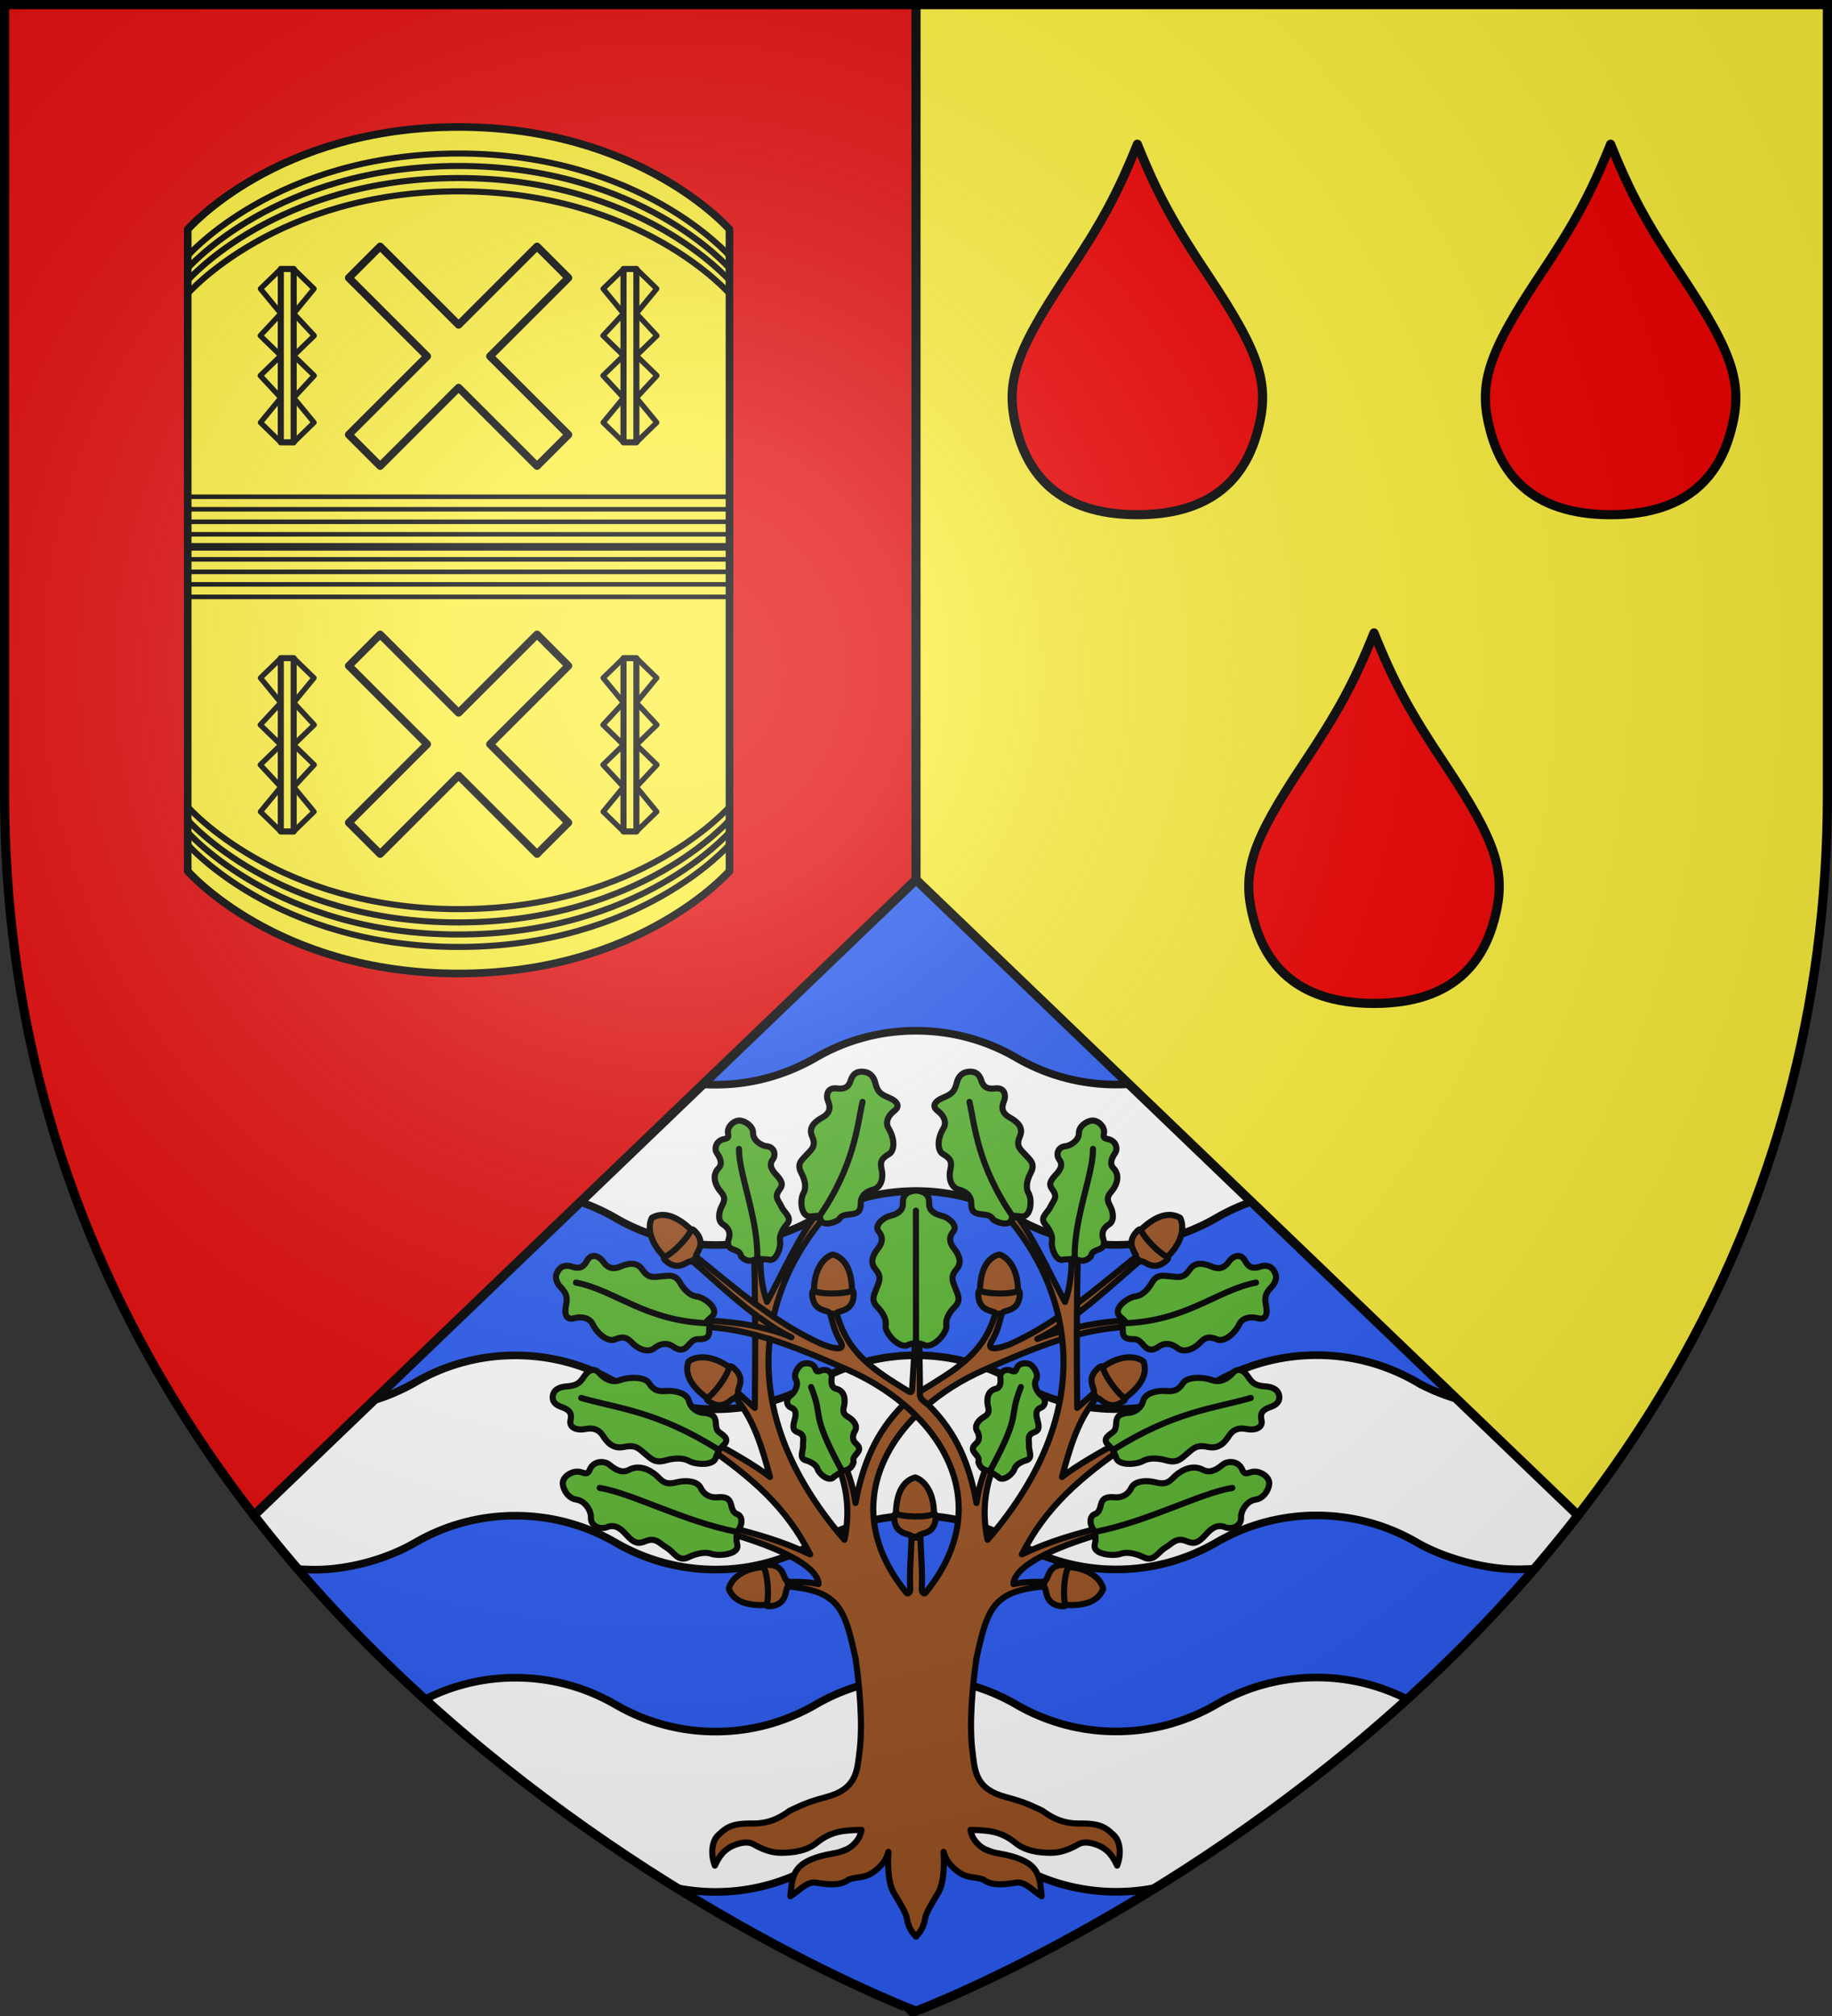 <svg xmlns="http://www.w3.org/2000/svg" xmlns:xlink="http://www.w3.org/1999/xlink" height="660" width="600"><rect width="100%" height="100%" fill="#333333" stroke="none"/><radialGradient id="d" cx="220" cy="220" gradientUnits="userSpaceOnUse" r="405" gradientTransform="translate(-.5 -.5)"><stop offset="0" stop-color="#fff" stop-opacity=".31"/><stop offset=".19" stop-color="#fff" stop-opacity=".25"/><stop offset=".6" stop-color="#6b6b6b" stop-opacity=".125"/><stop offset="1" stop-opacity=".125"/></radialGradient><clipPath id="a"><path d="m-509.541 239.053-216.875 208.156c88.378 114.071 216.875 162.344 216.875 162.344s128.496-48.273 216.875-162.344z"/></clipPath><path d="M1.5 1.5h597V260c0 286.31-298.5 398.5-298.5 398.5S1.5 546.31 1.5 260z" fill="#fcef3c"/><path d="M1.5 1.5H300v657S1.5 546.31 1.5 260z" fill="#e20909"/><path d="M300 288 83.125 496.156C171.503 610.228 300 658.5 300 658.5s128.497-48.272 216.875-162.344z" fill="#fff" style="fill:#2b5df2;fill-opacity:1"/><path clip-path="url(#a)" d="M-734.776 459.375c8.073 3.564 17.752 5.552 28.428 5.552 10.677 0 23.146-3.26 32.804-8.857 9.658-5.598 20.844-8.799 32.803-8.799 11.96 0 23.146 3.2 32.804 8.799 9.658 5.598 20.844 8.828 32.803 8.828 11.96 0 23.131-3.274 32.79-8.872 9.657-5.598 20.844-8.798 32.803-8.798a65.116 65.116 0 0 1 32.789 8.813 65.224 65.224 0 0 0 32.817 8.813c11.96 0 23.146-3.259 32.804-8.857a65.116 65.116 0 0 1 32.789-8.813 65.116 65.116 0 0 1 32.789 8.813c9.658 5.598 23.09 8.814 32.818 8.814 9.727 0 12.617-1.275 19.32-3.61.158-16.481-.91-33.72-3.798-51.285-5.593 1.571-6.51 2.406-15.537 2.406-9.026 0-23.145-3.2-32.803-8.799a65.116 65.116 0 0 0-32.79-8.813c-11.958 0-23.145 3.201-32.803 8.799-9.657 5.598-20.844 8.857-32.803 8.857a65.116 65.116 0 0 1-32.789-8.814c-9.658-5.598-20.845-8.798-32.803-8.798-11.96 0-23.146 3.2-32.804 8.798-9.658 5.598-20.844 8.857-32.803 8.857a65.116 65.116 0 0 1-32.79-8.813 65.223 65.223 0 0 0-32.817-8.813 65.116 65.116 0 0 0-32.79 8.813c-9.657 5.598-21.343 8.857-32.803 8.857-11.46 0-23.32-2.706-32.4-7.466zm0 105.529c8.073 3.564 17.752 5.552 28.428 5.552 10.677 0 23.146-3.26 32.804-8.857 9.658-5.598 20.844-8.799 32.803-8.799 11.96 0 23.146 3.201 32.804 8.799 9.658 5.598 20.844 8.828 32.803 8.828 11.96 0 23.131-3.274 32.79-8.871 9.657-5.598 20.844-8.8 32.803-8.8a65.116 65.116 0 0 1 32.789 8.814 65.224 65.224 0 0 0 32.817 8.813c11.96 0 23.146-3.259 32.804-8.856a65.116 65.116 0 0 1 32.789-8.814 65.116 65.116 0 0 1 32.789 8.814c9.658 5.597 23.09 8.813 32.818 8.813 9.727 0 12.617-1.275 19.32-3.61.158-16.48-.91-33.72-3.798-51.285-5.593 1.571-6.51 2.406-15.537 2.406-9.026 0-23.145-3.2-32.803-8.798a65.116 65.116 0 0 0-32.79-8.814c-11.958 0-23.145 3.201-32.803 8.8-9.657 5.597-20.844 8.856-32.803 8.856a65.116 65.116 0 0 1-32.789-8.813c-9.658-5.598-20.845-8.8-32.803-8.8-11.96 0-23.146 3.202-32.804 8.8-9.658 5.597-20.844 8.856-32.803 8.856a65.116 65.116 0 0 1-32.79-8.813 65.223 65.223 0 0 0-32.817-8.813 65.116 65.116 0 0 0-32.79 8.813c-9.657 5.598-21.343 8.857-32.803 8.857-11.46 0-23.32-2.705-32.4-7.465zm0-211.779c8.073 3.565 17.752 5.552 28.428 5.552 10.677 0 23.146-3.259 32.804-8.857 9.658-5.597 20.844-8.798 32.803-8.798 11.96 0 23.146 3.2 32.804 8.798 9.658 5.598 20.844 8.828 32.803 8.828 11.96 0 23.131-3.273 32.79-8.871 9.657-5.598 20.844-8.799 32.803-8.799a65.116 65.116 0 0 1 32.789 8.813 65.224 65.224 0 0 0 32.817 8.814c11.96 0 23.146-3.26 32.804-8.857a65.116 65.116 0 0 1 32.789-8.813 65.116 65.116 0 0 1 32.789 8.813c9.658 5.598 23.09 8.813 32.818 8.813 9.727 0 12.617-1.275 19.32-3.61.158-16.48-.91-33.719-3.798-51.284-5.593 1.57-6.51 2.406-15.537 2.406-9.026 0-23.145-3.201-32.803-8.799a65.116 65.116 0 0 0-32.79-8.813c-11.958 0-23.145 3.2-32.803 8.799-9.657 5.597-20.844 8.856-32.803 8.856a65.116 65.116 0 0 1-32.789-8.813c-9.658-5.598-20.845-8.799-32.803-8.799-11.96 0-23.146 3.201-32.804 8.799-9.658 5.598-20.844 8.857-32.803 8.857a65.116 65.116 0 0 1-32.79-8.814 65.223 65.223 0 0 0-32.817-8.813 65.116 65.116 0 0 0-32.79 8.813c-9.657 5.598-21.343 8.857-32.803 8.857-11.46 0-23.32-2.705-32.4-7.465z" fill="#2b5df2" stroke="#000" stroke-width="2.5" transform="translate(809.541 48.947)" style="fill:#fff"/><path id="b" d="M349.535 89.83c-17.498 26.223-20.544 35.992-16.404 51.354 3.517 13.05 12.76 27.316 39.369 27.316s35.852-14.266 39.37-27.316c4.139-15.362 1.093-25.131-16.405-51.354-10.936-16.39-16.403-26.224-22.965-42.614-6.562 16.39-12.03 26.224-22.965 42.614z" fill="#e00" stroke="#000" stroke-linecap="round" stroke-linejoin="round" stroke-width="3"/><use height="100%" transform="translate(155)" width="100%" xlink:href="#b"/><use height="100%" transform="translate(77.5 160)" width="100%" xlink:href="#b"/><g stroke="#000" stroke-linecap="round" stroke-linejoin="round" stroke-width="1.805"><path d="M-849.947 171.51c-43.063 0-64.056-24.224-64.056-24.224V-4.509s20.993-24.223 64.056-24.223 64.055 24.223 64.055 24.223v151.795s-20.993 24.223-64.055 24.223" fill="#fcef3c" transform="matrix(1.385 0 0 1.384 1327.372 81.334)"/><g fill="none"><path d="M-914.003 82.423h128.111v-2.96h-128.11zm0-23.684h128.111v2.96h-128.11zm0 17.763h128.111v-2.96h-128.11zm0-8.881h128.111v-2.96h-128.11z" stroke-width="1.083" transform="matrix(1.385 0 0 1.384 1327.372 81.334)"/><path d="M-914.003 70.581h128.111" transform="matrix(1.385 0 0 1.384 1327.372 81.334)"/><path d="M-914.003 141.006s20.993 24.223 64.056 24.223 64.055-24.223 64.055-24.223m-128.11-2.95s20.992 24.223 64.055 24.223 64.055-24.223 64.055-24.223m-128.11-5.995s20.992 24.223 64.055 24.223 64.055-24.223 64.055-24.223m-128.11-130.29s20.992-24.223 64.055-24.223 64.055 24.223 64.055 24.223m-128.11 2.95s20.992-24.223 64.055-24.223 64.055 24.223 64.055 24.223m0 2.855s-20.993-24.223-64.055-24.223-64.056 24.223-64.056 24.223m128.111 3.14s-20.993-24.223-64.055-24.223-64.056 24.223-64.056 24.223m128.111 124.486s-20.993 24.222-64.055 24.222-64.056-24.222-64.056-24.222" stroke-width="1.444" transform="matrix(1.385 0 0 1.384 1327.372 81.334)"/></g><path d="M-807.905 137.924h-3.045V96.912h3.045zm0-133.071h-3.045v41.012h3.045zm-84.085 133.071h3.045V96.912h-3.045zm0-133.071h3.045v41.012h-3.045z" fill="#fcef3c" stroke-width="1.444" transform="matrix(1.385 0 0 1.384 1327.372 81.334)"/><g fill="none"><path d="m-810.95 137.924-4.812-4.684 4.812-5.854-4.855-5.24 4.855-4.728-4.855-4.727 4.855-5.24-4.812-5.854 4.812-4.685m3.045 41.012 4.812-4.684-4.812-5.854 4.856-5.24-4.856-4.728 4.856-4.727-4.856-5.24 4.812-5.854-4.812-4.685m-3.045-92.06-4.812 4.686 4.812 5.853-4.855 5.24 4.855 4.728-4.855 4.727 4.855 5.241-4.812 5.853 4.812 4.685m3.045-41.012 4.812 4.685-4.812 5.853 4.856 5.24-4.856 4.728 4.856 4.727-4.856 5.241 4.812 5.853-4.812 4.685m-81.04 92.06 4.812-4.685-4.812-5.854 4.856-5.24-4.856-4.728 4.856-4.727-4.856-5.24 4.812-5.854-4.812-4.685m-3.045 41.012-4.811-4.684 4.811-5.854-4.855-5.24 4.855-4.728-4.855-4.727 4.855-5.24-4.811-5.854 4.811-4.685m3.045-92.06 4.812 4.686-4.812 5.853 4.856 5.24-4.856 4.728 4.856 4.727-4.856 5.241 4.812 5.853-4.812 4.685m-3.045-41.012-4.811 4.685 4.811 5.853-4.855 5.24 4.855 4.728-4.855 4.727 4.855 5.241-4.811 5.853 4.811 4.685" stroke-width="1.264" transform="matrix(1.385 0 0 1.384 1327.372 81.334)"/><path d="m-868.498 143.248-7.422-7.422 18.55-18.55-18.55-18.551 7.422-7.422 18.55 18.55 18.552-18.55 7.421 7.422-18.55 18.55 18.55 18.551-7.421 7.422-18.551-18.55zm0-143.719-7.422 7.422 18.55 18.551-18.55 18.55 7.422 7.423 18.55-18.551 18.552 18.55 7.421-7.421-18.55-18.551 18.55-18.55-7.421-7.423-18.551 18.551z" transform="matrix(1.385 0 0 1.384 1327.372 81.334)"/></g></g><path d="M293.432 497.692c-.348-9.785 2.975-13.105 6.321-13.997 2.59.763 6.787 4.68 6.058 14.117z" fill="#9d5324" stroke="#000" stroke-linecap="round" stroke-linejoin="round" stroke-width="2"/><path d="M293.392 495.543c2.117 1.09 10.085 1.365 12.48.061.528-.032.637.53.628.838-.195 6.502-5.46 5.078-5.824 6.58-.45.064.112.051-.992.054-1.105.003-.662.002-1.097-.037-.138-1.159-5.667-.195-5.715-6.333-.004-.488.058-1.174.52-1.163zM302.469 461.093c5.648-5.066 12.454-9.374 19.94-12.663 17.072-7.501 31.246-13.362 46.976-14.041l-.183-2.097c-9.383.347-20.851 2.778-29.485 6.068 12.417-5.92 25.97-19.277 34.96-26.704l-1.33-1.286c-12.758 10.12-25.724 21.948-41.795 29.368-2.004.925-9.132 3.483-6.82-.497 2.2-3.788 2.533-6.324 3.443-9.379l-2.121-.2c-3.51 13.74-14.117 19.287-24.35 25.638l-2.866 2.319" fill="#9d5324" stroke="#000" stroke-linecap="round" stroke-linejoin="round" stroke-width="2"/><path d="M268.59 396.13c-6.392 7.25-12.22 20.647-17.392 30.091-1.903-5.386-2.126-10.127-2.204-15.207l-1.983.17c.128 5.325.203 10.465.254 15.597-7.203-5.354-13.939-11.117-20.613-16.411l-1.322 1.288c6.093 5.033 13.78 12.54 21.969 18.7.009 1.266.03 2.542.034 3.814-5.474-1.108-11.271-1.688-16.527-1.882l-.187 2.103c5.706.246 11.205 1.186 16.714 2.627.011 7.583-.04 15.35-.136 23.887l-5.458-4.831-1.322.983c6.537 7.464 9.222 17.074 11.764 26.481-4.595-3.681-13.48-8.704-18.748-11.477l-1.644 1.644c14.282 10.011 25.618 19.494 33.546 35.178-9.618-4.59-17.772-6.662-26.156-8.9l-.339 1.983c6.182 1.695 28.918 8.641 29.258 16.648-3.337-.688-6.411-.902-10.696-.644l-.153 1.305c17.382 1.495 19.301 6.695 23.003 23.888 1.226 8.766 2.403 21.115 1.254 30.244-.835 6.637-.945 12.246-10.984 14.936-6.889 1.846-8.354 2.87-11.9 4.442-4.743 3.571-8.72 4.268-12.594 4.204-6.928-.115-8.556 1.772-10.73 3.73-2.347 2.112-2.538 6.626-1.17 10.036 1.34-2.793 2.84-5.558 7.221-7.002 2.3-.758 4.129-.715 5.374 0 4.966 2.853 7.88 2.847 10.035 2.798 5.34-.121 8.478-1.43 10.747-3.272 4.858-3.944 9.238-4.083 14.646-4.205-.353 1.779-.948 3.259-2.746 4.917-2.667 2.458-5.7 2.544-8.883 3.255-11.256 2.512-10.983 7.154-11.662 13.545 2.752-1.623 5.294-4.95 8.407-4.441 4.189.683 7.64 1.021 10.442-.831 1.887-1.247 5.314-.268 8.696-2.899 2.31-1.796 3.888-3.702 4.56-6.358-.44 7.88.705 11.568 1.695 13.292 1.243 2.163 3.868 6.156 4.255 8.137.827 4.23 1.986 4.927 3.085 6.307 1.1-1.38 2.258-2.078 3.085-6.307.388-1.981 3.013-5.974 4.255-8.137.99-1.724 2.135-5.411 1.695-13.292.673 2.656 2.25 4.562 4.56 6.358 3.383 2.631 6.81 1.652 8.696 2.899 2.802 1.852 6.253 1.514 10.442.83 3.114-.508 5.656 2.819 8.408 4.442-.68-6.39-.407-11.033-11.663-13.545-3.182-.71-6.216-.797-8.882-3.255-1.799-1.658-2.393-3.138-2.746-4.917 5.407.122 9.788.261 14.646 4.205 2.268 1.841 5.407 3.15 10.747 3.272 2.154.049 5.069.055 10.035-2.798 1.244-.715 3.073-.758 5.373 0 4.382 1.444 5.88 4.209 7.221 7.002 1.368-3.41 1.177-7.924-1.17-10.036-2.174-1.958-3.802-3.845-10.73-3.73-3.873.064-7.85-.633-12.594-4.204-3.545-1.572-5.01-2.596-11.9-4.442-10.038-2.69-10.149-8.299-10.984-14.936-1.149-9.129.028-21.478 1.254-30.244 3.702-17.193 5.622-22.393 23.003-23.888l-.153-1.305c-4.284-.258-7.359-.044-10.696.644.34-8.007 23.077-14.953 29.258-16.648l-.34-1.983c-8.383 2.238-16.537 4.31-26.155 8.9 7.928-15.684 19.264-25.167 33.547-35.178l-1.645-1.644c-5.267 2.773-14.153 7.796-18.748 11.477 2.543-9.407 5.227-19.017 11.765-26.481l-1.323-.983-5.458 4.831c-.205-18.241-.214-33.095.187-49.723l-1.984-.17c-.077 5.08-.3 9.821-2.203 15.207-5.173-9.444-11-22.841-17.392-30.092l-2.323 1.289c20.679 23.583 32.318 62.652-5.644 106.686-1.52-7.18-1.36-14.57 1.322-22.276l-1.983-1c-1.51 3.983-2.366 7.225-2.967 11.223-2.37-12.697-6.487-22.89-15.663-32.008-1.067-1.047-2.83-1.763-2.864-3.357.01-7.35-.216-13.758-.204-19.784l-1.254-.068-1.085 17.767c-.085 1.38-.457 1.369-1.543.695-10.232-6.351-19.748-11.894-23.257-25.633l-2.119.203c.91 3.055 1.241 5.587 3.441 9.375 2.312 3.98-4.81 1.417-6.814.492-5.347-2.469-10.354-5.427-15.12-8.646 2.95-13.131 9.587-24.556 17.578-33.67l-2.322-1.288zm-15.867 38.008c2.15 1.386 4.311 2.647 6.476 3.68-2.043-.927-4.31-1.718-6.696-2.391.068-.432.144-.86.22-1.289zm-.61 4.239c8.121 2.529 16.386 6.058 25.478 10.053 6.823 2.998 13.076 6.848 18.409 11.342-9.165 9.113-13.447 19.59-15.816 32.279-.6-3.998-1.457-7.24-2.966-11.224l-1.984 1c2.682 7.707 2.842 15.096 1.323 22.277-20.64-23.94-26.61-46.413-24.444-65.727zm44.276 21.717c1.1.94 2.155 1.904 3.17 2.899zm3.611 3.34c15.393 15.394 20.373 36.879 3.136 58.013-.664.68-1.271-.421-1.271-1 .338-5.682-.27-11.372-.407-17.055h-2.916c-.137 5.683-.745 11.373-.407 17.055 0 .579-.68 1.68-1.27 1-17.24-21.137-12.263-42.619 3.135-58.014z" fill="#9d5324" stroke="#000" stroke-linecap="round" stroke-linejoin="round" stroke-width="2"/><path d="M300 389.755c-2.342.19-4.435 1.126-4.302 4.085.115 2.582-1.863 3.584-3.906 4.137-2.942.7-5.459 3.45-4.073 5.103 1.61 1.921 1.313 3.742-.06 5.493-2.611 3.325-2.318 5.344-.84 7.086 2.037 2.4 1.107 3.874.29 6.036-.897 2.373-1.947 4.003.305 6.272 2.193 2.21 2.927 4.428 2.64 6.002-.419 2.288 4.6 8.009 7.49 6.255l2.456-.729 2.457.73c2.89 1.753 7.908-3.968 7.49-6.256-.287-1.574.447-3.793 2.64-6.002 2.252-2.27 1.201-3.9.305-6.272-.817-2.162-1.747-3.636.29-6.036 1.478-1.742 1.77-3.76-.84-7.086-1.374-1.751-1.672-3.572-.06-5.493 1.385-1.652-1.131-4.404-4.074-5.103-2.043-.553-4.02-1.555-3.905-4.137.132-2.959-1.96-3.895-4.302-4.085z" fill="#5ab532" stroke="#000" stroke-linecap="round" stroke-linejoin="round" stroke-width="2"/><g id="c" stroke="#000" stroke-linecap="round" stroke-linejoin="round" stroke-width="2"><path d="M182.294 417.002c.606-1.608 2.03-3.31 4.975-2.324 2.569.861 3.845.116 4.924-1.825 1.457-2.823 4.113-1.617 5.422.283 1.522 2.208 3.44 2.436 5.555 1.527 4.016-1.727 5.967-.847 7.342 1.173 1.896 2.784 3.61 2.254 5.994 2.036 2.618-.24 4.544-.852 6.253 2.116 1.663 2.888 3.709 4.287 5.366 4.444 2.411.228 7.635 4.017 5.13 6.483-1.616 1.593-1.906 1.303-1.278 1.938l.545.22c-.028.069-.037.148-.06.22.074.063.133.13.213.2l-.25-.094c-.509 1.971.928 4.985-3.129 5.007-1.494.01-1.982-.104-3.956 2.119-1.536 1.73-2.952 1.685-4.943.27-1.369-.973-3.592-1.38-6.108.575-2.144 1.666-5.307.25-7.165-1.66-1.692-1.741-2.824-2.418-5.85-1.17-1.742.719-5.173-1.08-7.173-5.053-1.052-2.092-3.608-2.591-6.155-1.903-2.19.593-3.24-.956-2.593-4.082.648-3.131.035-4.212-1.875-6.274-1.288-1.39-1.655-2.976-1.184-4.226zm80.286 29.695c-1.111.62-2.942 3.243-1.876 5.036.93 1.564-.391 4.098-1.692 5.075-1.906 1.347-1.398 3.467.149 4.06 1.798.691 1.503 2.464 1.079 3.976-.804 2.871-.382 3.528 1.261 4.149 2.265.854 1.388 2.598 1.504 4.191.127 1.75-1.471 4.191.907 4.898 2.315.688 3.579 1.834 3.886 2.898.447 1.548 3.835 4.444 5.357 2.46l2.872-1.876c1.914-.283 2.95-1.008 3.545-2.856-.167-.98-.307-1.284 1.098-2.886 1.094-1.248.897-2.17-.373-3.277-.874-.762-1.429-2.162-.284-4.082.975-1.637-.43-3.513-2.05-4.465-1.474-.867-2.102-1.514-1.535-3.67.326-1.242.665-4.882-2.486-5.64-1.659-.398-1.768-2.03-1.556-3.795.182-1.517-1.396-3.01-3.618-2.151-2.225.86-1.033-1.034-2.77-1.998-1.17-.65-2.554-.53-3.418-.047zm-20.488-79.856c1.419-.05 4.62 1.559 4.545 4.126-.064 2.24 2.59 4.077 4.388 4.283 2.586.214 3.233 2.774 2.043 4.38-1.383 1.869-.139 3.553 1.09 4.88 2.333 2.52 2.275 3.481 1.005 5.178-1.75 2.337.046 3.622.792 5.377.818 1.926 3.695 3.49 1.755 5.743-1.888 2.194-2.505 4.204-2.23 5.522.398 1.917-1.348 7.12-3.903 5.991l-3.815-.16c-2.02.915-3.422.806-4.999-.767-.365-1.14-.393-1.549-2.628-2.35-1.74-.624-2.045-1.72-1.402-3.695.442-1.357.229-3.187-1.923-4.488-1.835-1.11-1.474-3.98-.407-6.01.972-1.85 1.236-2.93-.48-4.847-.988-1.104-3.28-4.731-.614-7.528 1.404-1.472.631-3.263-.526-4.992-.996-1.486-.261-4.061 2.37-4.563 2.636-.502.452-1.745 1.627-3.864.792-1.428 2.208-2.177 3.312-2.216zm-57.725 118.21c-.337 1.538 1.13 5.398 4.47 5.904 2.915.441 4.784 3.759 4.706 5.767-.22 2.871 2.972 4.162 5.282 3.23 2.687-1.082 4.63.66 6.113 2.305 2.817 3.122 4.073 3.278 6.515 2.28 3.365-1.376 4.684.878 6.814 2.092 2.338 1.334 3.811 4.83 7.104 3.228 3.205-1.56 5.928-1.773 7.583-1.172 2.407.873 9.185.236 8.513-2.89-.422-1.968-.296-3.011-.112-4.263 1.094-1.182 2.39-3.996.607-5.568-1.407-.66-1.931-.783-2.54-3.405-.472-2.042-1.835-2.625-4.517-2.374-1.843.172-4.174-.479-5.445-3.125-1.084-2.256-4.873-2.517-7.709-1.817-2.583.638-4.034.68-6.187-1.63-1.24-1.331-5.499-4.662-9.635-2.39-2.178 1.195-4.35-.058-6.366-1.716-1.735-1.426-5.213-1.213-6.369 1.544-1.158 2.763-2.348.095-5.319.893-2.003.538-3.246 1.912-3.508 3.108zm-3.067-28.953c-.599 1.455-.564 3.461 2.637 4.54 2.794.94 3.367 2.207 2.942 4.17-.716 2.79 2.392 3.547 4.83 3.031 2.833-.6 4.631.386 5.807 2.262 2.232 3.564 4.51 4.124 7.089 3.566 3.552-.77 4.649.609 6.535 2.175 2.072 1.72 3.292 3.282 6.813 2.276 3.427-.98 6.146-.717 7.671.162 2.22 1.278 8.53 1.704 8.886-1.368l1.015-2.185c.934-1.647 4.254-2.845.803-5.273-1.272-.894-1.767-1.107-1.91-3.794-.112-2.093-1.352-2.904-4.037-3.123-1.845-.15-4.027-1.196-4.82-4.023-.676-2.41-4.362-3.325-7.276-3.128-2.655.18-4.091-.032-5.81-2.68-.99-1.526-5.171-2.34-9.639-.822-2.352.8-4.883-.38-6.581-2.363-1.46-1.705-3.433-1.274-5.05 1.24-1.62 2.52-2.895 2.89-5.959 3.16-2.066.182-3.48 1.045-3.946 2.177zm102.328-105.072c-1.754-.436-4.072-.292-4.945 2.539-.762 2.47-2.16 3.037-4.483 2.78-3.311-.46-3.824 2.27-2.942 4.35 1.025 2.417.096 4.028-1.939 5.151-3.862 2.133-4.244 4.136-3.296 6.334 1.306 3.03-.162 4.056-1.754 5.777-1.748 1.89-3.413 3.033-1.837 6.022 1.533 2.91 1.547 5.276.709 6.645-1.22 1.992-.996 8.159 2.62 7.61 2.336-.355 2.686-.187 2.868.655.42 2.651 4.238 1.61 5.974.495.886-1.15 1.075-1.591 4.168-1.867 2.408-.215 3.202-1.334 3.142-3.669-.042-1.605.913-3.551 4.09-4.397 2.71-.721 3.34-3.962 2.77-6.472-.518-2.286-.441-3.54 2.423-5.177 1.65-.943 2.103-4.606-.176-8.384-1.2-1.99-.132-4.246 1.965-5.827 1.803-1.36 1.073-3.042-2.025-4.299-3.104-1.259-3.683-2.34-4.353-4.975-.452-1.778-1.615-2.952-2.98-3.29z" fill="#5ab532"/><path d="M227.863 404.122c-6.671-7.165-11.369-7.162-14.365-5.427-1.292 2.372-1.491 8.109 5.697 14.266zm51.186 20.566c.348-9.785-2.975-13.104-6.321-13.996-2.59.763-6.788 4.68-6.058 14.117zm-45.703 34.24c-8.214-5.327-9.026-9.953-7.838-13.206 2.111-1.685 7.726-2.877 15.037 3.134zm19.844 66.275c-9.716 1.2-13.312-1.822-14.492-5.078.534-2.647 4.069-7.17 13.533-7.266z" fill="#9d5324"/><path d="M226.372 402.574c-.726 2.268-6.166 8.098-8.78 8.87-.397.35-.077.824.147 1.036 4.735 4.46 7.45-.27 8.77.534.364-.272-.043.116.74-.664.784-.779.47-.466.75-.801-.722-.917 3.87-4.145-.436-8.52-.343-.348-.872-.789-1.19-.455zm52.717 19.966c-2.117 1.09-10.086 1.365-12.48.061-.528-.032-.637.529-.628.838.194 6.501 5.46 5.077 5.824 6.58.45.064-.113.05.992.054 1.105.003.662.002 1.097-.037.138-1.16 5.667-.195 5.715-6.334.004-.487-.059-1.173-.52-1.162zm-47.526 35.189c2.107-1.11 6.903-7.48 7.209-10.19.277-.45.799-.218 1.046-.033 5.214 3.888 1.028 7.385 2.049 8.545-.205.405.106-.063-.525.844s-.378.544-.66.878c-1.028-.552-3.409 4.53-8.465 1.049-.402-.277-.927-.721-.654-1.093zm19.49 67.701c.901-2.204.481-10.167-1.026-12.439-.078-.523.471-.681.78-.699 6.493-.373 5.533 4.997 7.06 5.23.105.441.043-.117.141.983.1 1.1.06.66.06 1.096-1.143.239.3 5.663-5.811 6.246-.486.047-1.174.044-1.204-.417z" fill="#9d5324"/><path d="M232.405 433.22c-20.987-.547-30.719-10.775-43.766-13.327m87.147 61.717c-10.762-19.867-5.807-16.712-10.133-27.51m-17.63-42.042c.338-13.176-6.144-27.845-5.981-35.932m-.568 125.408c-17.29-3.306-34.559-12.745-45.067-14.415m39.028-12.435c-20.228-12.781-33.474-13.623-45.08-17.02m77.584-58.867c12.018-17.098 12.83-30.721 14.552-38.054" fill="#5ab532"/></g><path d="m300 439.495-.032-43.155" fill="#5ab532" stroke="#000" stroke-linecap="round" stroke-linejoin="round" stroke-width="2"/><path d="m247.265 426.78 6.069 4.307m-6.035-.73 5.424 3.781m-5.39.034 5.17 1.255m-5.17 1.593 4.78 1.357" fill="none" stroke="#000" stroke-linecap="round" stroke-linejoin="round" stroke-width="2"/><use height="100%" transform="matrix(-1 0 0 1 600 0)" width="100%" xlink:href="#c"/><path d="M516.875 496.156 300 288 83.125 496.156M300 288V1.5" fill="none" stroke="#000" stroke-linecap="round" stroke-linejoin="round" stroke-width="3"/><path d="M1 1h597v258.5C598 545.81 299.5 658 299.5 658S1 545.81 1 259.5Z" fill="url(#d)" style="fill:url(#d)"/><path d="M1.5 1.5h597v258.46c0 286.265-298.5 398.438-298.5 398.438S1.5 546.225 1.5 259.96z" fill="none" stroke="#000" stroke-width="3"/></svg>
